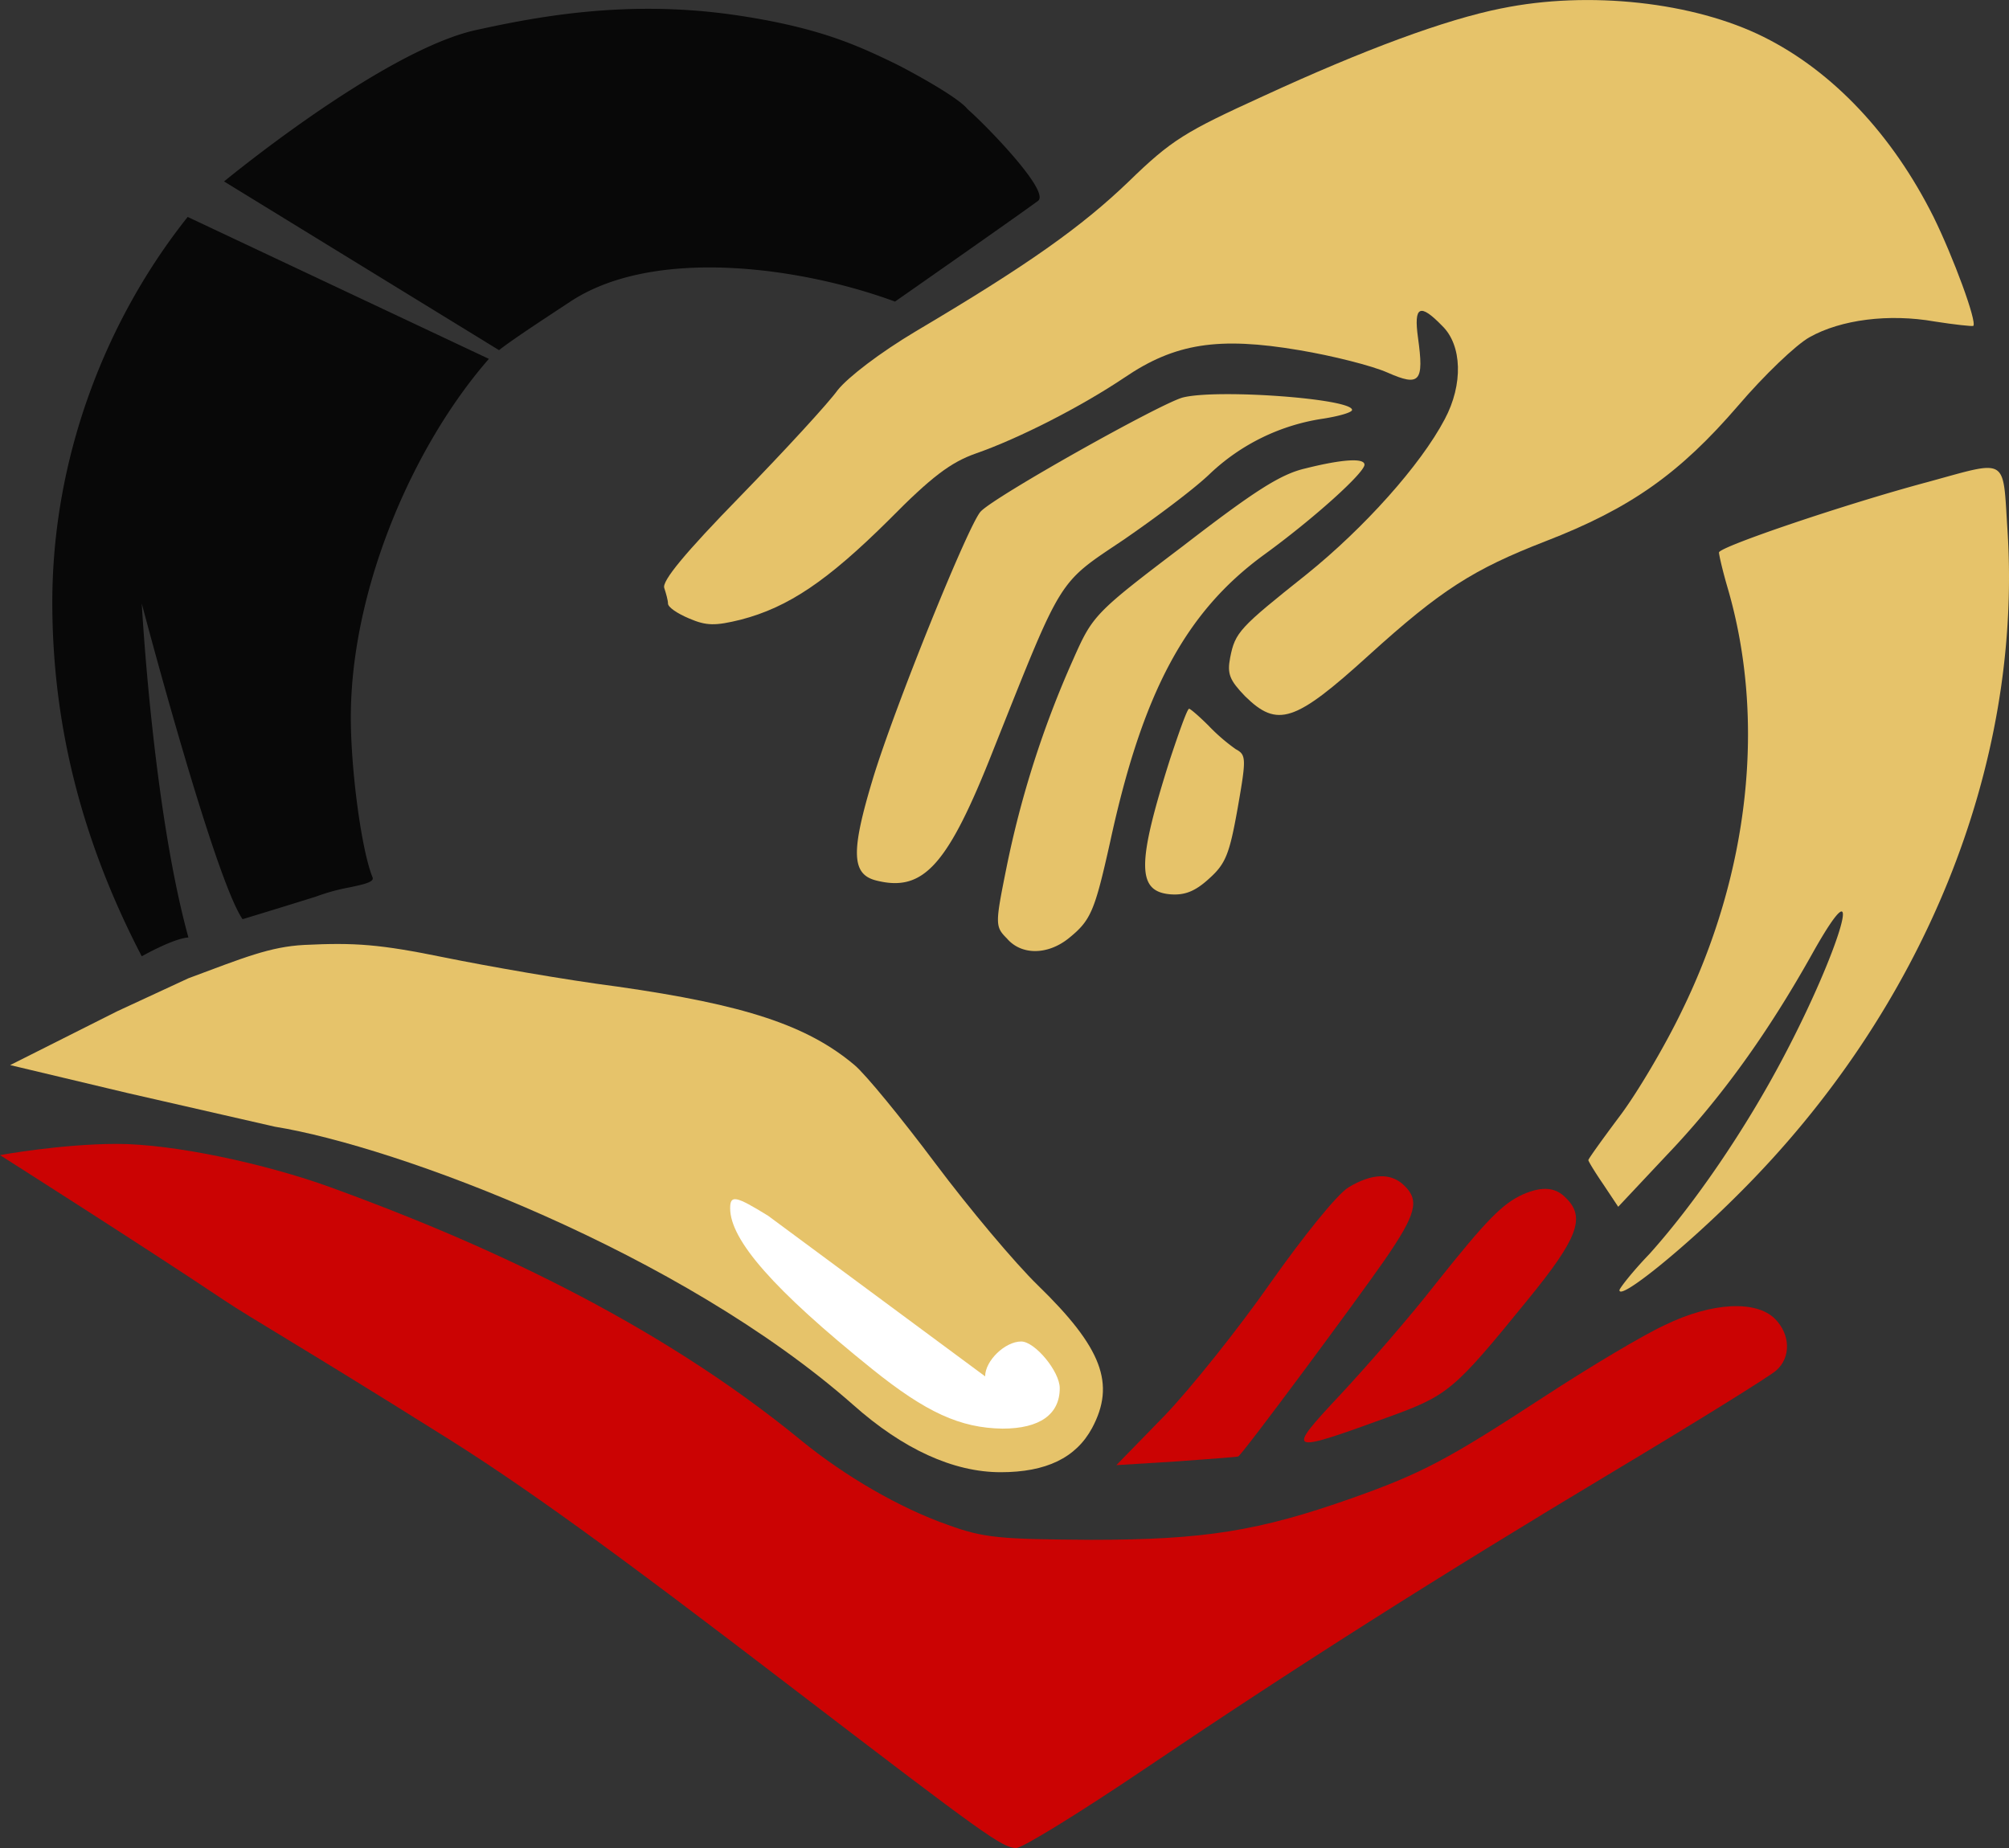 <svg xmlns="http://www.w3.org/2000/svg" width="50" height="46" fill="none"><rect width="100%" height="100%" fill="#333333" stroke="none"/><path fill="#E6C36A" d="M37.365.209c-1.393.279-3.406 1.022-5.928 2.185-1.935.883-2.276 1.084-3.344 2.123-1.176 1.13-2.507 2.076-5.308 3.734-.883.527-1.672 1.131-1.935 1.457-.232.325-1.316 1.503-2.415 2.634-1.392 1.426-1.965 2.123-1.903 2.294.046.14.093.31.093.387 0 .093.232.248.526.372.433.186.65.186 1.285.03 1.191-.309 2.166-.975 3.683-2.479 1.068-1.084 1.548-1.44 2.167-1.658 1.068-.372 2.616-1.162 3.7-1.89 1.253-.852 2.336-1.023 4.348-.682.836.14 1.811.387 2.198.558.805.356.913.232.759-.868-.109-.79.046-.868.603-.294.495.48.526 1.456.062 2.324-.604 1.147-2.012 2.712-3.436 3.859-1.672 1.332-1.78 1.44-1.904 2.076-.077.403-.015.558.372.96.805.791 1.238.652 3.08-1.022 1.795-1.627 2.6-2.138 4.396-2.836 2.12-.82 3.343-1.689 4.797-3.378.635-.744 1.44-1.518 1.78-1.704.774-.434 1.966-.59 3.111-.388.496.078.93.124.96.109.093-.109-.495-1.705-.99-2.712C47.1 3.354 45.613 1.774 43.895.92 42.163.054 39.546-.24 37.364.21"/><path fill="#E6C36A" d="M29.44 9.894c-.542.14-4.659 2.448-5.03 2.836-.294.294-2.167 4.927-2.693 6.678-.542 1.798-.526 2.356.093 2.51 1.176.295 1.78-.371 2.925-3.284 1.718-4.308 1.579-4.091 3.22-5.192.789-.542 1.764-1.27 2.15-1.642a5.2 5.2 0 0 1 2.833-1.38c.387-.061.712-.154.712-.216 0-.28-3.343-.527-4.21-.31"/><path fill="#E6C36A" d="M32.49 11.66c-.62.14-1.286.574-3.035 1.922-2.228 1.689-2.26 1.735-2.754 2.851a24.7 24.7 0 0 0-1.657 5.191c-.278 1.38-.278 1.442.016 1.736.356.418 1.006.418 1.532 0 .557-.45.65-.666 1.037-2.402.805-3.719 1.873-5.718 3.823-7.144 1.238-.899 2.507-2.045 2.507-2.247 0-.17-.541-.14-1.47.093m15.478.341c-2.028.543-5.185 1.612-5.185 1.751 0 .062.093.465.216.884.96 3.285.542 7.097-1.145 10.537-.418.868-1.114 2.046-1.548 2.619-.418.558-.774 1.054-.774 1.085s.17.31.372.604l.371.558 1.208-1.286c1.362-1.426 2.538-3.069 3.652-5.068 1.347-2.386.681-.077-.743 2.62-.944 1.797-2.213 3.656-3.343 4.912-.418.434-.743.852-.743.898 0 .264 1.61-1.038 2.956-2.386 4.613-4.587 7.074-10.661 6.702-16.52-.124-1.859.047-1.766-1.996-1.208"/><path fill="#E6C36A" d="M29.115 18.913c-.82 2.587-.82 3.27 0 3.347.356.03.62-.062.975-.388.418-.372.51-.62.712-1.75.217-1.24.217-1.333-.046-1.473a4.7 4.7 0 0 1-.681-.589c-.232-.232-.45-.418-.48-.418-.047 0-.248.573-.48 1.27"/><path fill="#CB0303" d="M33.557 29.559c-.279.17-1.114 1.208-1.935 2.37-.789 1.132-1.98 2.62-2.63 3.301l-1.208 1.24 1.501-.093c.82-.062 1.517-.109 1.532-.124.093-.031 2.972-3.92 3.638-4.881.79-1.147.882-1.488.495-1.86-.325-.325-.805-.31-1.393.046"/><path fill="#CB0303" d="M2.915 28.474c-1.394 0-2.915.279-2.915.279s3.549 2.253 5.576 3.61c.695.465 1.932 1.163 5.291 3.27 2.105 1.302 4.411 2.975 8.977 6.477 4.659 3.565 5.108 3.89 5.448 3.89.155 0 1.563-.868 3.127-1.922 3.807-2.572 7.32-4.803 11.793-7.484 2.043-1.224 3.839-2.34 3.994-2.48.371-.325.356-.898-.031-1.286-.465-.465-1.564-.418-2.74.155-.542.248-1.888 1.054-3.003 1.782-2.399 1.565-3.033 1.906-4.782 2.526-2.322.821-3.684 1.038-6.5 1.038-2.276-.015-2.663-.046-3.56-.372-1.192-.418-2.554-1.208-3.638-2.092-3.699-3.037-8.083-4.987-11.714-6.307-1.648-.598-3.929-1.084-5.323-1.084"/><path fill="#CB0303" d="M37.906 29.729c-.51.232-.897.62-2.167 2.216-.65.837-1.733 2.076-2.383 2.774-1.362 1.456-1.331 1.472 1.145.573 1.548-.558 1.672-.666 3.514-2.929 1.253-1.534 1.454-2.06.96-2.541-.264-.279-.604-.294-1.069-.093"/><path fill="#E6C36A" d="m6.843 28.046-3.675-.84-2.915-.694 2.662-1.339 1.774-.822c1.394-.52 2.03-.784 2.881-.83 1.27-.062 1.888-.016 3.483.31 1.067.217 3.002.558 4.318.728 3.157.45 4.72.96 5.897 1.953.278.232 1.176 1.332 2.012 2.448s1.98 2.48 2.554 3.037c1.594 1.55 1.934 2.449 1.346 3.549-.402.744-1.145 1.1-2.275 1.1-1.176 0-2.43-.573-3.668-1.674-4.303-3.796-11.352-6.434-14.394-6.926"/><path fill="#fff" d="M25.416 33.392c-.403 0-.898.48-.898.868l-5.402-3.998c-.805-.496-.944-.527-.944-.186 0 .79 1.084 2.03 3.529 3.998 1.346 1.084 2.198 1.472 3.25 1.487.929 0 1.424-.356 1.424-1.007 0-.418-.619-1.162-.96-1.162"/><path fill="#000" fill-opacity=".85" fill-rule="evenodd" d="M1.302 14.992c0-3.524 1.273-6.955 3.369-9.592l7.496 3.533c-1.915 2.194-3.436 5.771-3.436 8.926 0 1.301.263 3.3.542 3.982.044.116-.223.173-.576.248a5 5 0 0 0-.84.231s-1.014.317-1.82.56c-.714-1.039-2.509-7.857-2.509-7.857s.274 5.098 1.161 8.312c-.38.025-1.161.469-1.161.469-1.502-2.889-2.226-5.783-2.226-8.812M12.42 8.716l-6.844-4.2c1.478-1.198 4.448-3.38 6.293-3.773 1.486-.325 3.72-.755 6.381-.375 2.141.307 3.118.777 4.025 1.214.22.106 1.552.812 1.805 1.134.438.38 2.07 2.05 1.754 2.284-.542.4-3.559 2.507-3.559 2.507-2.323-.858-5.991-1.379-8.08 0-.355.235-1.453.948-1.775 1.209" clip-rule="evenodd"/></svg>
